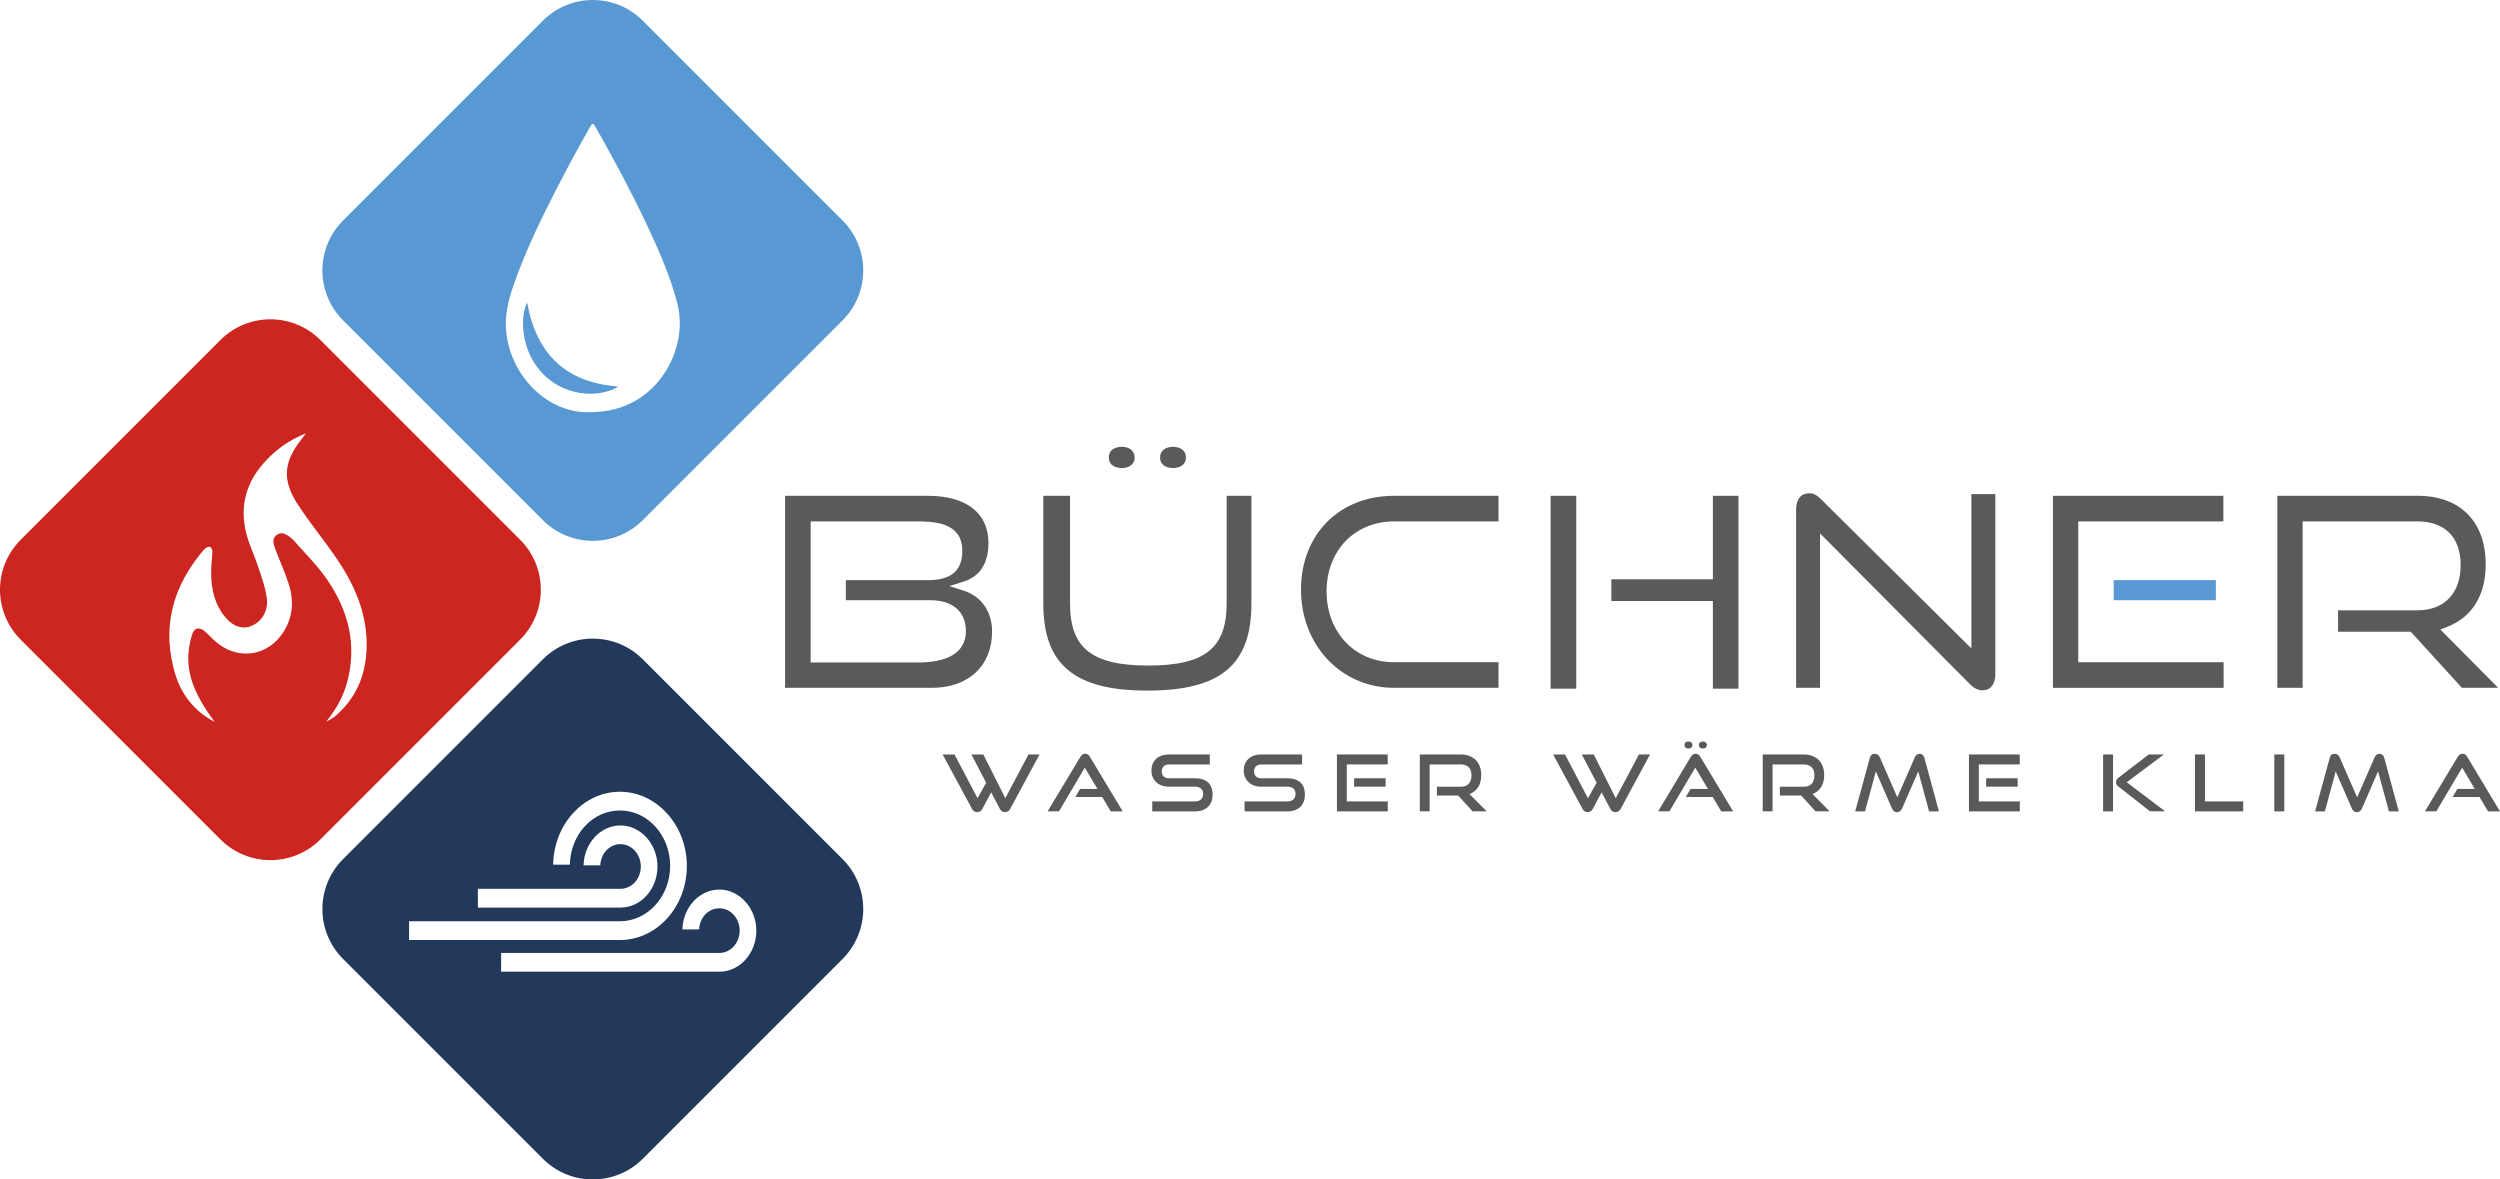 <?xml version="1.0" encoding="UTF-8"?>
<svg id="Ebene_1" data-name="Ebene 1" xmlns="http://www.w3.org/2000/svg" viewBox="0 0 947.3 446.92">
  <defs>
    <style>
      .cls-1 {
        fill: #5a5a5a;
      }

      .cls-1, .cls-2, .cls-3, .cls-4, .cls-5 {
        stroke-width: 0px;
      }

      .cls-2 {
        fill: #cd251f;
      }

      .cls-2, .cls-5 {
        fill-rule: evenodd;
      }

      .cls-3, .cls-5 {
        fill: #5999d3;
      }

      .cls-4 {
        fill: #23395b;
      }
    </style>
  </defs>
  <g>
    <path class="cls-5" d="m199.72,114.61c-2.87,6.04-2.25,18.86,6.24,27.28,9.32,9.24,22.37,8.45,28.33,4.56-19.52-1.4-31-11.99-34.56-31.84h-.01Z"/>
    <path class="cls-5" d="m319.25,83.53L243.56,7.84c-10.45-10.45-27.4-10.45-37.86,0l-75.7,75.7c-10.45,10.45-10.45,27.39,0,37.86l75.7,75.7c10.45,10.45,27.4,10.45,37.86,0l75.7-75.7c10.45-10.47,10.45-27.4,0-37.86h-.01Zm-78.27,68.19c-5.11,2.95-10.55,4.53-18.49,4.48-14.5,0-28.51-12.77-30.61-29.85-.76-6.17.57-12.03,2.55-17.79,4.27-12.46,9.94-24.24,15.89-35.89,4.19-8.2,8.56-16.29,13.1-24.28,1.11-1.96,1.3-1.96,2.38-.04,6.62,11.71,13.02,23.56,18.79,35.75,4.72,9.95,9.24,19.99,12.04,30.77,3.63,13.99-3.35,29.75-15.66,36.87v-.02Z"/>
  </g>
  <path class="cls-1" d="m365.21,223.83l-5.49-1.75,5.49-1.73c4.26-1.34,9.34-4.95,9.34-14.55,0-11.39-8.38-17.93-22.99-17.93h-54.08v72.76h55.67c13.83,0,22.77-8.36,22.77-21.3,0-7.57-4.01-13.36-10.71-15.49h0Zm-17.53,27.2h-40.5v-53.46h39.35c6.77,0,18.11,0,18.11,11.18,0,7.45-4.24,11.08-12.96,11.08h-31.18v7.61h32.12c8.38,0,13.38,4.37,13.38,11.69,0,5.44-3.18,11.91-18.32,11.91h0Z"/>
  <g>
    <path class="cls-1" d="m444.48,177.35c2.35,0,4.88-1.06,4.88-4.01s-2.53-4.03-4.88-4.03-4.9,1.06-4.9,4.03,2.53,4.01,4.9,4.01Z"/>
    <path class="cls-1" d="m464.8,187.87v40.85c0,16.89-8.32,23.47-29.67,23.47s-29.67-6.58-29.67-23.47v-40.85h-10.13v40.85c0,23.11,11.78,32.96,39.37,32.96s39.48-9.55,39.48-32.96v-40.85h-9.38,0Z"/>
    <path class="cls-1" d="m425.18,177.35c2.19,0,4.74-1.06,4.74-4.01s-2.55-4.03-4.74-4.03c-1.17,0-5.03.29-5.03,4.03s3.86,4.01,5.03,4.01Z"/>
  </g>
  <path class="cls-1" d="m528.24,197.57h39.58v-9.7h-39.58c-20.78,0-35.27,14.64-35.27,35.59s15.16,37.17,35.27,37.17h39.58v-9.7h-39.58c-14.82,0-25.57-11.29-25.57-26.84s10.76-26.52,25.57-26.52Z"/>
  <path class="cls-1" d="m587.56,187.87v73.08h9.71v-73.08h-9.71Zm61.48,0v31.63h-38.47v8.23h38.47v33.22h9.7v-73.08h-9.7Z"/>
  <path class="cls-1" d="m747,187.24v58.46l-57.02-56.58c-1.83-1.83-3.08-2.2-4.39-2.2-4.52,0-5.01,4.32-5.01,6.17v67.54h9.07v-58.51l56.82,57.15c1.57,1.58,3.1,2.3,4.8,2.3,3.01,0,4.8-2.3,4.8-6.17v-68.17h-9.07,0Z"/>
  <polygon class="cls-1" points="842.57 250.93 842.57 260.63 777.9 260.63 777.9 187.87 842.47 187.87 842.47 197.57 787.5 197.57 787.5 250.93 842.57 250.93"/>
  <rect class="cls-3" x="800.92" y="219.82" width="38.71" height="7.61"/>
  <path class="cls-1" d="m924.69,238.52l2.6-1c9.41-3.61,14.59-12,14.59-23.63,0-16.3-9.69-26.03-25.92-26.03h-53.04v72.76h9.6v-63.06h43.44c10.44,0,16.43,6.03,16.43,16.54s-5.99,17.17-16.43,17.17h-30.02v8.12h27.57l19.34,21.23h13.74l-21.9-22.1h0Z"/>
  <path class="cls-1" d="m389.7,285.88l-8.77,16.58-8.32-16.58h-4.53l5.59,10.72-3.26,5.86-8.72-16.58h-4.51l11.15,20.66c.45.8,1.13,1.2,1.95,1.2s1.53-.4,1.93-1.2l3.36-6.31,3.31,6.31c.43.8,1.13,1.2,1.93,1.2s1.53-.4,1.95-1.2l11.15-20.66h-4.21,0Z"/>
  <path class="cls-1" d="m413.02,286.8c-.45-.73-.98-1.2-1.83-1.2s-1.38.48-1.83,1.2l-12.4,20.64h4.31l9.77-16.56,4.81,8.07h-6.61l-1.78,3.06h10.19l3.23,5.44h4.53l-12.4-20.64h0Z"/>
  <path class="cls-1" d="m452.79,294.9h-9.87c-1.68,0-2.71-.98-2.71-2.6s1-2.63,2.73-2.63h15.48v-3.78h-15.48c-4.31,0-6.64,2.58-6.64,6.06s2.5,6.14,6.56,6.14h9.92c2,0,3.13.95,3.13,2.78,0,1.68-1.13,2.81-3.13,2.81h-16.16v3.78h16.16c4.51,0,6.69-2.71,6.69-6.31,0-4.18-2.33-6.24-6.69-6.24h0Z"/>
  <path class="cls-1" d="m487.76,294.9h-9.87c-1.65,0-2.71-.98-2.71-2.6s1.03-2.63,2.73-2.63h15.48v-3.78h-15.48c-4.28,0-6.64,2.58-6.64,6.06s2.53,6.14,6.59,6.14h9.89c2.03,0,3.16.95,3.16,2.78,0,1.68-1.13,2.81-3.16,2.81h-16.16v3.78h16.16c4.51,0,6.71-2.71,6.71-6.31,0-4.18-2.35-6.24-6.71-6.24h0Z"/>
  <path class="cls-1" d="m510.33,303.66v-14h15.5v-3.78h-19.24v21.57h19.26v-3.78h-15.53.01Zm2.76-8.76v3.18h11.95v-3.18h-11.95Z"/>
  <path class="cls-1" d="m556.82,300.88c2.81-1.05,4.46-3.58,4.46-7.14,0-4.81-2.91-7.87-7.84-7.87h-15.45v21.57h3.73v-17.78h11.72c2.58,0,4.13,1.35,4.13,4.13s-1.43,4.33-4.13,4.33h-8.97v3.33h8.07l5.46,5.99h5.34l-6.51-6.56h-.01Z"/>
  <path class="cls-1" d="m621.02,285.88l-8.79,16.58-8.32-16.58h-4.53l5.61,10.72-3.28,5.86-8.69-16.58h-4.51l11.15,20.66c.43.8,1.13,1.2,1.95,1.2.75,0,1.5-.4,1.93-1.2l3.33-6.31,3.33,6.31c.4.8,1.13,1.2,1.93,1.2s1.5-.4,1.95-1.2l11.15-20.66h-4.21Z"/>
  <path class="cls-1" d="m644.32,286.8c-.45-.73-.98-1.2-1.8-1.2s-1.4.48-1.85,1.2l-12.37,20.64h4.28l9.79-16.56,4.81,8.07h-6.61l-1.78,3.06h10.19l3.23,5.44h4.53l-12.42-20.64h0Zm-4.51-5.83c-.88,0-1.53.5-1.53,1.33s.65,1.35,1.53,1.35c.83,0,1.48-.53,1.48-1.35s-.65-1.33-1.48-1.33Zm5.46,0c-.85,0-1.53.5-1.53,1.33s.68,1.35,1.53,1.35,1.5-.53,1.5-1.35-.65-1.33-1.5-1.33Z"/>
  <path class="cls-1" d="m686.8,300.88c2.78-1.05,4.43-3.58,4.43-7.14,0-4.81-2.91-7.87-7.82-7.87h-15.48v21.57h3.73v-17.78h11.75c2.58,0,4.11,1.35,4.11,4.13s-1.4,4.33-4.11,4.33h-8.99v3.33h8.07l5.46,5.99h5.34l-6.49-6.56h0Z"/>
  <path class="cls-1" d="m729.18,287.16c-.3-1.03-.88-1.53-1.8-1.53-.8,0-1.45.45-1.8,1.28l-6.64,15.23-6.64-15.23c-.38-.83-1.1-1.28-1.9-1.28-1,0-1.6.5-1.88,1.53l-5.54,20.29h3.71l4.11-15.15,6.09,14.03c.38.9,1.03,1.43,1.93,1.43s1.5-.53,1.93-1.43l6.11-14.03,4.11,15.15h3.73l-5.51-20.29h0Z"/>
  <path class="cls-1" d="m749.82,303.66v-14h15.5v-3.78h-19.24v21.57h19.26v-3.78h-15.53.01Zm2.76-8.76v3.18h11.95v-3.18h-11.95Z"/>
  <path class="cls-1" d="m796.91,285.88v21.57h3.76v-21.57h-3.76Zm8.94,10.54l14.1-10.55h-5.76l-11.42,8.79c-.78.58-.95,1.05-.95,1.7,0,.6.13,1.08.78,1.58l12.07,9.49h5.74l-14.55-11.02h-.01Z"/>
  <path class="cls-1" d="m835.51,303.66v-17.78h-3.78v21.57h18.26v-3.78h-14.48Z"/>
  <path class="cls-1" d="m861.78,285.88v21.57h3.78v-21.57h-3.78Z"/>
  <path class="cls-1" d="m903.44,287.16c-.3-1.03-.9-1.53-1.8-1.53-.8,0-1.45.45-1.83,1.28l-6.64,15.23-6.64-15.23c-.35-.83-1.08-1.28-1.88-1.28-1.03,0-1.6.5-1.88,1.53l-5.54,20.29h3.71l4.11-15.15,6.09,14.03c.38.9,1.03,1.43,1.93,1.43s1.5-.53,1.93-1.43l6.09-14.03,4.13,15.15h3.73l-5.51-20.29Z"/>
  <path class="cls-1" d="m934.92,286.8c-.45-.73-.98-1.2-1.83-1.2s-1.38.48-1.83,1.2l-12.4,20.64h4.31l9.79-16.56,4.78,8.07h-6.61l-1.78,3.06h10.19l3.23,5.44h4.53l-12.4-20.64h.02Z"/>
  <path class="cls-2" d="m197.08,204.53l-75.7-75.7c-10.45-10.45-27.4-10.45-37.85,0L7.84,204.53c-10.45,10.45-10.45,27.4,0,37.85l75.7,75.7c10.45,10.45,27.4,10.45,37.85,0l75.7-75.7c10.45-10.45,10.45-27.4,0-37.86h0Zm-58.4,44.39c-.91,8.77-4.56,16.22-11.23,22.08-1.11.98-2.41,1.75-3.81,2.41,3.6-4.46,6.36-9.28,7.86-14.77,3.9-14.29.53-27.3-7.62-39.12-3.49-5.07-7.94-9.48-12.03-14.13-.84-.96-1.79-1.83-2.87-2.51-1.25-.78-2.6-1.22-4.04-.25-1.98,1.33-1.36,3.43-.7,5.22,1.68,4.52,3.74,8.9,5.18,13.49,2.04,6.45,1.59,12.79-2.3,18.57-5.64,8.39-15.95,10.23-24.1,4.26-1.82-1.33-3.38-3.03-5.02-4.6-2.21-2.11-4.32-1.97-5.22.91-.96,3.06-1.51,6.4-1.43,9.6.21,7.82,3.7,14.53,8.09,20.81.62.89,1.26,1.77,1.89,2.65-7.65-3.98-12.64-10.32-15.02-18.4-4.84-16.4-1.39-31.28,9.14-44.63.73-.93,1.44-1.9,2.31-2.68.47-.42,1.41-.81,1.86-.61.47.22.86,1.17.85,1.79-.04,2-.34,3.99-.42,5.99-.26,6.21.58,12.18,4.22,17.45,2.99,4.34,6.66,6.1,10.27,4.99,4.09-1.26,7.17-5.42,6.59-10.48-.47-4.16-2.02-8.22-3.33-12.25-1.34-4.14-3.3-8.1-4.4-12.3-2.82-10.75-.03-20.16,7.61-28.13,4.17-4.35,9.03-7.78,14.89-10.05-.55.72-1.08,1.45-1.64,2.16-6.83,8.68-7.44,15.55-1.41,24.77,4.62,7.07,10.05,13.61,14.8,20.61,7.58,11.17,12.49,23.26,11.04,37.14h0Z"/>
  <path class="cls-4" d="m319.26,325.52l-75.7-75.7c-10.45-10.45-27.4-10.45-37.86,0l-75.7,75.7c-10.45,10.45-10.45,27.4,0,37.86l75.7,75.7c10.45,10.45,27.4,10.45,37.86,0l75.7-75.7c10.45-10.45,10.45-27.4,0-37.86h0Zm-138.17,11.27h54.04c4.24,0,7.69-3.8,7.69-8.46s-3.45-8.46-7.69-8.46-7.46,3.55-7.68,8.01h-6.33c.22-8.37,6.42-15.1,14-15.1s14.01,6.98,14.01,15.56-6.28,15.56-14.01,15.56h-54.04v-7.1h0Zm-26.08,12.29h79.92c10.48,0,19.01-9.42,19.01-20.99s-8.53-20.99-19.01-20.99-18.78,9.17-19,20.54h-6.32c.22-15.28,11.5-27.63,25.32-27.63s25.33,12.6,25.33,28.09-11.36,28.09-25.33,28.09h-79.92v-7.1h0Zm117.58,19.11h-82.71v-7.1h82.71c4.24,0,7.69-3.8,7.69-8.46s-3.45-8.46-7.69-8.46-7.46,3.55-7.68,8.01h-6.33c.22-8.37,6.42-15.1,14-15.1s14.01,6.98,14.01,15.56-6.28,15.56-14.01,15.56h0Z"/>
</svg>